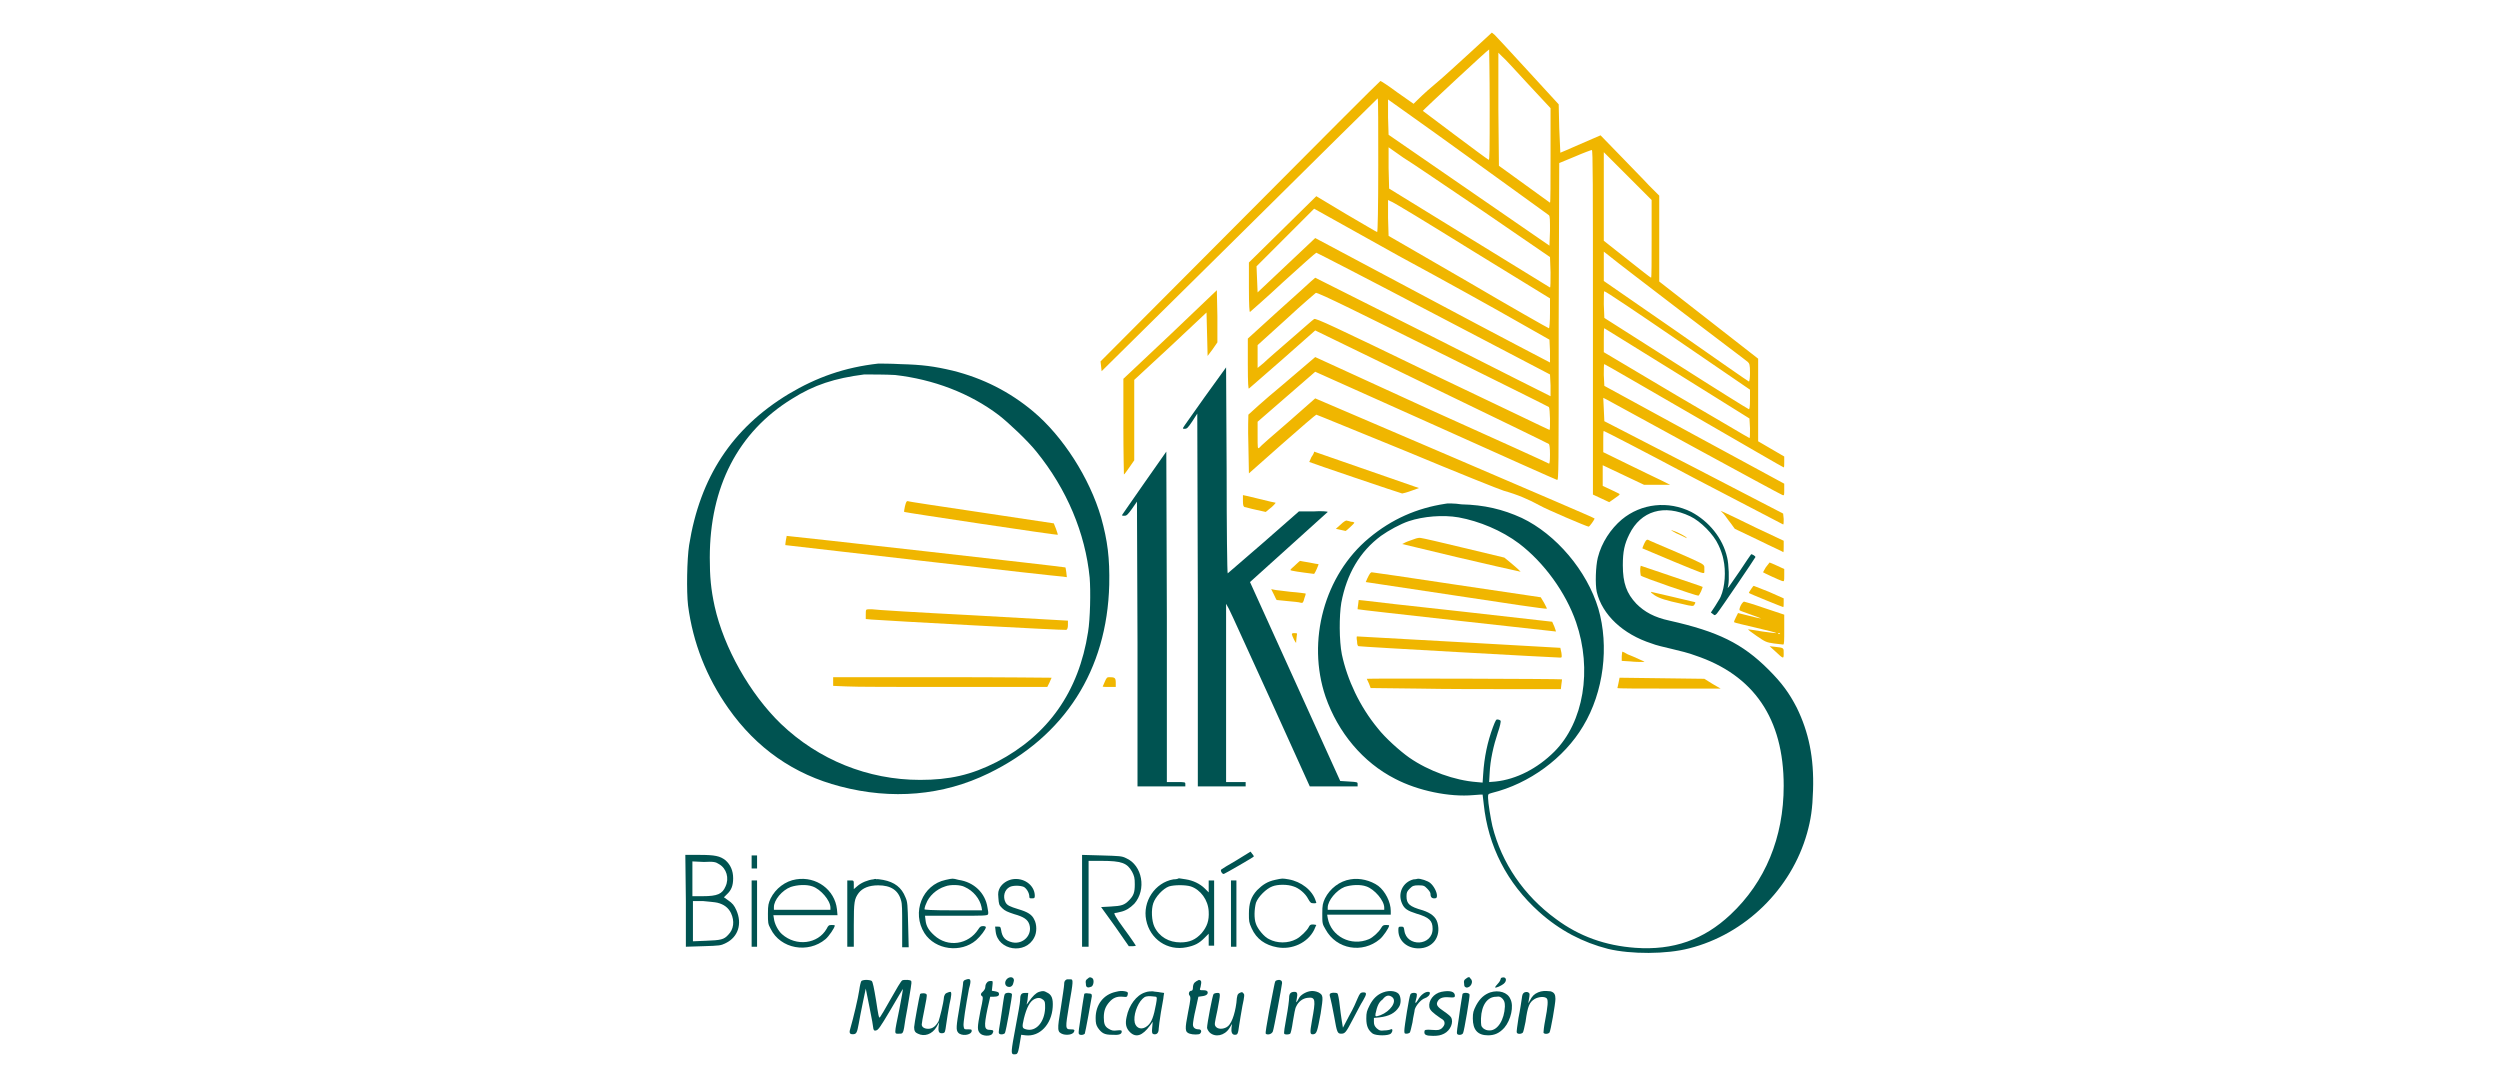 <?xml version="1.0" encoding="utf-8"?>
<!-- Generator: Adobe Illustrator 24.1.1, SVG Export Plug-In . SVG Version: 6.00 Build 0)  -->
<svg version="1.1" id="Capa_1" xmlns="http://www.w3.org/2000/svg" xmlns:xlink="http://www.w3.org/1999/xlink" x="0px" y="0px"
	 viewBox="0 0 460 200" style="enable-background:new 0 0 460 200;" xml:space="preserve">
<style type="text/css">
	.st0{fill-rule:evenodd;clip-rule:evenodd;fill:#005351;}
	.st1{fill-rule:evenodd;clip-rule:evenodd;fill:#F0B600;}
</style>
<g>
	<path class="st0" d="M161.6,66.9c-6.2,0.7-11.3,2.5-16.5,5.6c-10.4,6.3-16.3,15.3-18.3,27.8c-0.4,2.6-0.5,8.5-0.2,11.1
		c0.9,6.9,3.4,13.2,7.4,18.9c5.2,7.4,12.1,12.2,20.6,14.4c9.5,2.5,18.9,1.7,27.3-2.4c14-6.8,21.8-19,22.2-34.7
		c0.1-4.9-0.3-8.1-1.5-12.4c-2.1-7.2-7-14.9-12.5-19.5c-4.3-3.6-9.2-6.1-14.8-7.5c-3.4-0.8-5.6-1.1-9.6-1.2
		C163.9,66.9,162,66.9,161.6,66.9z M164.7,69c7,0.8,13.7,3.3,19.1,7.4c1.8,1.4,5.3,4.7,6.9,6.7c5.6,6.9,9,15,9.8,23.2
		c0.2,2.5,0.1,7.6-0.3,10c-1.7,11-7.4,19-16.8,23.9c-4.7,2.4-8.7,3.3-14.1,3.3c-9.6,0-18.7-3.7-25.6-10.3
		c-5.7-5.5-10.5-14-12.2-21.6c-0.7-3.2-0.9-5.5-0.9-9c0-13,5.2-23.1,15.1-29.2c4.1-2.6,7.9-3.8,13.3-4.5
		C160,68.9,163.1,68.9,164.7,69z"/>
	<path class="st0" d="M221.7,73c-2.1,3-4,5.6-4,5.7c-0.1,0.2,0,0.2,0.3,0.2c0.4,0,0.6-0.2,1.4-1.4l0.9-1.4l0.1,34.3l0,34.3h4.4h4.4
		v-0.4v-0.4h-1.8h-1.8v-16.4l0-16.4l0.5,0.9c0.3,0.5,3.7,8.1,7.7,16.8l7.2,15.9h4.4h4.4v-0.4c0-0.4,0-0.4-1.6-0.5l-1.6-0.1
		l-8.3-18.3l-8.3-18.3l7.1-6.4c3.9-3.5,7.2-6.5,7.2-6.5c0-0.1-1.2-0.2-2.6-0.1h-2.7l-6.5,5.7c-3.6,3.1-6.6,5.7-6.6,5.7
		c-0.1,0-0.2-8.5-0.2-18.9l-0.1-19L221.7,73z"/>
	<path class="st0" d="M210.6,88.8c-2.2,3.1-4,5.8-4.1,5.9c-0.1,0.2,0,0.2,0.4,0.2c0.4,0,0.6-0.2,1.4-1.3l0.9-1.3l0.1,26.2l0,26.2
		h4.4h4.4v-0.4c0-0.4,0-0.4-1.7-0.4h-1.7l0-30.4l-0.1-30.4L210.6,88.8z"/>
	<path class="st0" d="M265.9,92.7c-5.2,0.8-9.8,2.8-14,6.3c-8.2,6.8-11.5,18.9-8,29.2c2.3,6.6,6.9,12.1,12.8,15.1
		c4.2,2.2,10,3.4,14.4,3c0.9-0.1,1.7-0.1,1.7-0.1c0,0,0.1,0.8,0.2,1.7c0.8,7.8,4.3,14.6,10.2,19.9c3.8,3.4,8,5.6,12.7,6.8
		c4.2,1,10.7,1,14.9-0.1c10.3-2.6,18.8-10.9,21.7-21.2c0.7-2.5,1-4.5,1.1-7.9c0.2-6-0.8-10.7-3-15.2c-1.4-2.7-2.7-4.5-5.2-7
		c-4.8-4.8-9.3-7-18.2-9c-2.8-0.6-4.6-1.6-6.1-3.1c-1.8-1.9-2.5-3.8-2.5-7.1c0-2.5,0.3-3.9,1.2-5.7c2.1-4.3,6.4-5.6,11.2-3.3
		c1.9,0.9,4.3,3.3,5.2,5.3c0.4,0.8,0.8,2,0.9,2.6c0.5,2.2,0.3,5.1-0.5,6.9c-0.1,0.3-0.6,1-1,1.7l-0.8,1.2l0.4,0.3
		c0.3,0.3,0.4,0.2,0.7-0.1c0.6-0.7,7.1-10.3,7.1-10.4c0-0.2-0.7-0.6-0.8-0.5c0,0-1,1.4-2.1,3.1c-1.2,1.7-2.1,3.1-2.2,3.1
		c0,0.1,0-0.2,0.1-0.5c0.2-1,0.1-3.9-0.2-5.1c-0.8-3.6-3.4-6.7-6.6-8.4c-4.2-2.1-9.2-1.6-12.8,1.4c-2,1.7-3.7,4.2-4.4,7
		c-0.4,1.6-0.5,4.9-0.2,6.3c1,4.2,4.8,7.8,10.1,9.5c0.7,0.3,2.4,0.7,3.7,1c1.3,0.3,3.3,0.8,4.3,1.2c10.8,3.6,16.3,11.6,16.3,24
		c0,9.5-3.4,17.7-9.8,23.7c-4.9,4.6-10.5,6.6-17.5,6.1c-5.5-0.4-10.3-2.1-14.6-5.3c-5.9-4.3-10-10.3-11.7-17.1
		c-0.3-1.3-0.8-4.3-0.8-5.2c0-0.7,0-0.7,0.7-0.9c6.9-1.7,13.3-6.4,16.8-12.3c3.8-6.3,4.8-14.7,2.8-21.6c-2.1-7-7.8-13.7-14.1-16.7
		c-3.5-1.6-6.9-2.4-11.1-2.5C267.7,92.6,266.1,92.6,265.9,92.7z M268.4,95.2c3.8,0.7,7.9,2.4,11.1,4.8c4.6,3.5,8.6,9,10.5,14.5
		c3,8.7,1.4,18.4-4,23.8c-3.1,3.1-7,5.1-10.8,5.5l-1.2,0.1l0.1-1.7c0.1-2.3,0.7-5,1.5-7.4c0.4-1.1,0.6-2.1,0.5-2.2
		c-0.1-0.1-0.3-0.2-0.5-0.2c-0.3-0.1-0.4,0.1-0.9,1.4c-1,2.7-1.6,5.5-1.8,8.7l-0.1,1.5l-1.1-0.1c-4-0.3-8.8-2-12.4-4.5
		c-1.7-1.2-4.4-3.6-5.8-5.4c-3.3-4-5.6-8.9-6.6-13.6c-0.5-2.5-0.5-7.1-0.1-9.5c1-5.3,3.4-9.4,7.3-12.3c1.4-1,3.6-2.2,5.1-2.7
		C261.9,95,265.5,94.7,268.4,95.2z"/>
	<g>
		<path class="st1" d="M270.7,9.5c-2.1,1.9-5.1,4.7-6.8,6.1s-3.2,2.9-3.4,3.1l-0.4,0.4l-3-2.1c-1.6-1.2-3-2.1-3.1-2.1
			c-0.1,0-11.7,11.6-25.8,25.8l-25.7,25.8l0.1,0.9l0.1,0.9l25.4-25.1c13.9-13.8,25.4-25.1,25.4-25.1c0.1,0,0.1,5.5,0.1,12.3
			c0,7.8-0.1,12.3-0.2,12.3c-0.1,0-2.6-1.5-5.7-3.3l-5.5-3.3l-6.2,6.1l-6.2,6.1v4.6c0,3.4,0.1,4.6,0.2,4.5c0.1-0.1,2.9-2.5,6.1-5.5
			c3.3-3,6-5.4,6.1-5.4c0.1,0,9.8,5,21.6,11.2l21.4,11.2l0.1,2c0,1.1,0,2,0,2c0,0-9.8-4.9-21.6-10.9L242,51.1l-0.7,0.6
			c-0.4,0.4-3.2,2.9-6.2,5.6l-5.5,5V67c0,3.7,0.1,4.6,0.2,4.5c0.1-0.1,2.9-2.5,6.2-5.4l6-5.3l21.4,10.4
			c11.8,5.7,21.5,10.4,21.6,10.5c0.1,0.1,0.2,0.7,0.2,1.9c0,1.4-0.1,1.8-0.2,1.7c-0.1-0.1-9.8-4.5-21.6-9.8L242,65.7l-6.1,5.2
			c-3.4,2.8-6.1,5.3-6.2,5.4c0,0.1-0.1,2.6,0,5.5l0.1,5.3l6.1-5.4c3.4-3,6.2-5.4,6.3-5.4c0.1,0,7.6,3.1,16.7,6.8
			c9.1,3.8,17.1,7,17.8,7.2c2.5,0.7,4.6,1.6,6.6,2.7c1.2,0.7,8.7,3.9,9,3.9c0.2,0,1.1-1.3,1.1-1.5c0-0.1-11.5-5-25.7-11.1l-25.7-11
			l-5,4.4c-2.8,2.4-5.2,4.5-5.3,4.7c-0.3,0.2-0.3,0.1-0.3-2.3v-2.5l5.3-4.6l5.3-4.6l22.1,9.9c12.2,5.5,22.3,10,22.4,10
			c0.3,0.1,0.3-1.4,0.3-29.1l0.1-29.2l2.9-1.2c1.6-0.7,3-1.2,3.1-1.2c0.2,0,0.2,6.4,0.2,31.7v31.7l1.5,0.7l1.5,0.7l1-0.7
			c0.6-0.4,1-0.7,0.9-0.8c-0.1-0.1-0.8-0.4-1.6-0.8l-1.5-0.7v-1.9v-1.9l3.8,1.8l3.8,1.8h2.4h2.4l-1.6-0.8c-0.9-0.4-3.7-1.8-6.2-3
			l-4.5-2.2v-2c0-1.1,0-1.9,0.1-1.9c0.1,0,7.5,3.8,16.5,8.6c9,4.7,16.5,8.6,16.5,8.6c0.1,0,0.1-0.5,0.1-1l-0.1-1L311.7,86l-16.5-8.5
			l-0.1-2.2l-0.1-2.1l0.6,0.3c0.9,0.5,32,17.5,32.4,17.6c0.3,0.1,0.3,0,0.3-1v-1.1l-16.6-9l-16.5-9l-0.1-2c0-1.1,0-2,0.1-2
			c0.1,0,7.5,4.3,16.5,9.5c9,5.2,16.4,9.5,16.5,9.5c0.1,0,0.1-0.4,0.1-1l0-1l-2.4-1.4l-2.4-1.4l0-7.6v-7.6l-9.1-7.1l-9.1-7.1v-7.9
			v-7.9l-1.9-1.9c-1-1.1-3.5-3.6-5.4-5.6l-3.5-3.6l-3.7,1.6c-2,0.9-3.7,1.6-3.7,1.6c0,0-0.1-2-0.2-4.5l-0.1-4.4l-5.6-6.1
			c-3.1-3.4-5.9-6.4-6.2-6.7L274.5,6L270.7,9.5z M274.1,19.3c0,8.6,0,10.2-0.2,10.1c-0.7-0.4-12.1-9-12.1-9
			c0.1-0.2,12-11.3,12.2-11.3C274,9.1,274.1,13.7,274.1,19.3z M281.2,15.5l4.1,4.4v8.7c0,4.8,0,8.7-0.1,8.7c0,0-2.1-1.5-4.7-3.4
			l-4.7-3.4l-0.1-10.4l0-10.4l0.7,0.7C276.8,10.7,278.9,13,281.2,15.5z M270.2,28.9c8,5.8,14.7,10.6,14.8,10.7
			c0.2,0.2,0.2,0.9,0.2,2.9l-0.1,2.7l-14.8-10.2l-14.8-10.2l-0.1-3.2c0-1.8,0-3.3,0-3.3C255.5,18.4,262.2,23.1,270.2,28.9z
			 M273.1,39l12.1,8.3l0.1,2.8c0,1.6,0,2.8-0.1,2.8c0,0-6.7-4.1-14.8-9.1l-14.8-9.1l-0.1-3.8l0-3.8l2.7,1.9
			C259.7,29.9,266.4,34.5,273.1,39z M303.9,43.9c0,3.9,0,7.2-0.1,7.2c-0.1,0-2-1.5-4.4-3.4l-4.3-3.4v-8.1V28l4.4,4.4l4.4,4.4V43.9z
			 M270.7,46l14.5,8.9v2.7c0,1.6-0.1,2.8-0.2,2.8c-0.1,0-6.8-3.8-14.8-8.5l-14.7-8.5l-0.1-3.3l0-3.3l0.4,0.2
			C256.1,37,262.8,41.1,270.7,46z M279.1,59.1l6,3.4l0.1,2.1c0,1.2,0,2.1,0,2.1c0,0-9.8-5.1-21.6-11.4L242,43.8l-5.3,5l-5.3,5
			l-0.1-2.4l-0.1-2.4l5.3-5.3l5.3-5.3l15.6,8.7C266.1,51.8,275.8,57.2,279.1,59.1z M309.5,57.4c6.4,4.9,11.9,9,12.1,9.2
			c0.3,0.3,0.4,0.5,0.4,2c0,0.9-0.1,1.6-0.2,1.6c-0.1,0-6.1-4.2-13.4-9.3l-13.3-9.2l0-2.7v-2.7l1.4,1.1
			C297.2,48,303.1,52.5,309.5,57.4z M308.7,62.6l13.3,9.1v1.8c0,1.4-0.1,1.8-0.2,1.8c-0.1,0-6.2-3.8-13.4-8.4l-13.2-8.4l-0.1-2.5
			c0-1.5,0-2.5,0.1-2.4C295.3,53.5,301.4,57.6,308.7,62.6z M263.5,64.2c11.7,5.8,21.4,10.6,21.5,10.7c0.2,0.2,0.3,4.2,0.1,4.2
			c-0.1,0-9.8-4.7-21.6-10.3c-18.2-8.8-21.4-10.3-21.7-10.1c-0.2,0.1-2.1,1.8-4.3,3.7c-2.2,1.9-4.5,3.9-5,4.4l-1.1,0.9v-2.1v-2.1
			l5.3-4.8c2.9-2.7,5.4-4.8,5.4-4.8C242.2,53.6,251.8,58.4,263.5,64.2z M308.6,68.7l13.3,8.3l0.1,1.8c0,1.1,0,1.8-0.1,1.8
			c-0.1,0-6.1-3.6-13.5-7.9l-13.3-7.9v-2.2c0-1.2,0-2.2,0.1-2.2C295.2,60.4,301.2,64.1,308.6,68.7z"/>
		<path class="st1" d="M215.3,61.6l-8.6,8.1v8.8c0,4.8,0.1,8.8,0.1,8.8c0.1,0,0.5-0.6,1-1.3l0.9-1.3v-7.4v-7.4l6.7-6.2l6.6-6.2
			l0.1,4l0.1,4l0.9-1.2l0.9-1.3l0-4.8l-0.1-4.8L215.3,61.6z"/>
		<path class="st1" d="M166.5,93.2c-0.1,0.5-0.2,1-0.1,1c0.1,0.1,28.1,4.3,28.2,4.2c0.1,0-0.1-0.5-0.3-1.1l-0.4-1l-13.3-2
			c-7.3-1.1-13.5-2-13.6-2.1C166.8,92.2,166.7,92.4,166.5,93.2z"/>
		<path class="st1" d="M144.6,99.4c-0.1,0.5-0.1,0.9-0.1,0.9c0,0,11.4,1.3,25.2,2.9c13.8,1.6,25.5,2.9,25.9,2.9l0.7,0.1l-0.1-0.9
			c-0.1-0.5-0.1-0.9-0.2-0.9c-0.1-0.1-50.8-5.8-51.3-5.8C144.8,98.5,144.7,98.9,144.6,99.4z"/>
		<path class="st1" d="M159.4,112.2c-0.1,0.1-0.1,0.5-0.1,0.9v0.8l1.1,0.1c2.4,0.2,35.5,2,35.8,1.9c0.2-0.1,0.3-0.4,0.3-0.9v-0.8
			l-17.7-1c-9.8-0.5-18-1-18.4-1.1C159.8,112.1,159.5,112.1,159.4,112.2z"/>
		<path class="st1" d="M153.3,125.4v0.8l2.4,0.1c1.3,0.1,10.2,0.1,19.7,0.1h17.3l0.4-0.8c0.2-0.5,0.4-0.9,0.4-0.9s-9.1-0.1-20.1-0.1
			h-20.1V125.4z"/>
		<path class="st1" d="M241.3,84.1c-0.2,0.5-0.4,0.9-0.4,0.9c0.1,0.1,16.9,5.8,17.1,5.8c0.1,0,0.9-0.2,1.7-0.5l1.4-0.5l-0.6-0.2
			c-2.7-0.9-18.6-6.5-18.7-6.5C241.8,83.3,241.6,83.7,241.3,84.1z"/>
		<path class="st1" d="M228.7,92.2c0,0.8,0.1,1,0.3,1.1c0.2,0,1.1,0.3,2.1,0.5l1.8,0.4l0.6-0.5c0.7-0.5,1.3-1.2,1.2-1.2
			c-0.1,0-1.4-0.3-3-0.7c-1.6-0.4-2.9-0.7-3-0.7C228.7,91.2,228.7,91.7,228.7,92.2z"/>
		<path class="st1" d="M260.2,99.2c-0.5,0.2-1.2,0.4-1.6,0.6l-0.6,0.3l10,2.4c5.5,1.3,10.4,2.4,10.9,2.5l0.9,0.2l-0.4-0.4
			c-0.2-0.2-0.9-0.8-1.5-1.3l-1.1-0.9l-7.5-1.8c-4.1-1-7.6-1.8-7.8-1.8C261.2,98.9,260.7,99,260.2,99.2z"/>
		<path class="st1" d="M252.1,105.5c-0.1,0.1-0.3,0.5-0.5,0.9l-0.3,0.7l16.6,2.5c9.1,1.4,16.6,2.5,16.7,2.4c0.1,0-0.2-0.5-0.5-1.1
			l-0.6-1l-15.5-2.3c-8.5-1.3-15.5-2.3-15.6-2.3C252.3,105.3,252.2,105.4,252.1,105.5z"/>
		<path class="st1" d="M249.9,111.2c-0.1,0.5-0.1,0.9-0.1,0.9c0.1,0.1,36.5,4.1,36.5,4.1c0,0-0.1-0.4-0.3-0.9l-0.4-0.9l-16.8-1.9
			c-9.2-1-17.2-1.9-17.8-2l-1-0.1L249.9,111.2z"/>
		<path class="st1" d="M249.7,118c0,0.5,0.1,0.9,0.3,0.9c0.2,0.1,36.2,2.1,37.1,2.1c0.3,0,0.3-0.1,0.2-0.9c-0.1-0.5-0.2-0.9-0.2-0.9
			c0,0-36.9-2.1-37.4-2.1C249.6,117.1,249.6,117.5,249.7,118z"/>
		<path class="st1" d="M251.5,124.9c0,0.1,0.2,0.4,0.4,0.9l0.3,0.8l8.7,0.1c4.8,0.1,12.6,0.1,17.5,0.1h8.8l0.1-0.9
			c0.1-0.5,0.1-0.9,0.1-0.9C287.3,124.9,251.5,124.8,251.5,124.9z"/>
		<path class="st1" d="M317.1,94.5c0.3,0.3,0.8,1.1,1.3,1.7l0.8,1.1l4.4,2.1c2.4,1.2,4.5,2.1,4.5,2.2c0.1,0,0.1-0.4,0.1-1l0-1.1
			l-5.1-2.4c-2.8-1.4-5.4-2.6-5.8-2.8l-0.7-0.3L317.1,94.5z"/>
		<path class="st1" d="M246.7,96.5l-0.9,0.8l0.9,0.2c0.5,0.1,0.9,0.2,0.9,0.2c0.1,0,1.6-1.4,1.6-1.5c0-0.1-0.3-0.2-0.6-0.2
			c-0.3-0.1-0.7-0.2-0.8-0.2C247.7,95.7,247.2,96,246.7,96.5z"/>
		<path class="st1" d="M308.4,98.1c0.7,0.3,1.5,0.7,1.7,0.8c0.4,0.2,0.4,0.2,0.1-0.1c-0.6-0.4-1.8-1-2.5-1.2
			C307.3,97.5,307.5,97.6,308.4,98.1z"/>
		<path class="st1" d="M302.5,100.1c-0.2,0.4-0.3,0.8-0.3,0.8c0,0,2.6,1.1,5.7,2.4c5.6,2.3,5.7,2.4,5.7,1.9c0-0.2,0-0.7,0-0.9
			c-0.1-0.5-0.3-0.6-5.1-2.7c-2.8-1.2-5.2-2.2-5.3-2.3C302.9,99.3,302.8,99.5,302.5,100.1z"/>
		<path class="st1" d="M238.2,104.1c-0.9,0.8-0.9,0.8-0.5,0.9c0.8,0.2,4.1,0.6,4.1,0.6c0.2-0.2,0.9-1.8,0.8-1.8
			c-0.1,0-0.8-0.1-1.7-0.3c-0.8-0.1-1.6-0.3-1.7-0.3C239.2,103.2,238.7,103.6,238.2,104.1z"/>
		<path class="st1" d="M324.9,104.4c-0.3,0.5-0.5,0.9-0.5,0.9c0.1,0.1,2.9,1.4,3.5,1.6c0.4,0.1,0.4,0.1,0.4-1v-1.2l-1.3-0.6
			c-0.7-0.3-1.3-0.6-1.4-0.6C325.5,103.6,325.2,104,324.9,104.4z"/>
		<path class="st1" d="M301.8,104.9c0,0.5,0.1,0.9,0.1,1c0.2,0.3,10.4,3.8,10.6,3.7c0.1,0,0.3-0.4,0.5-0.8l0.3-0.8l-0.5-0.2
			c-2.7-0.9-10.8-3.7-10.9-3.7C301.9,104.1,301.8,104.4,301.8,104.9z"/>
		<path class="st1" d="M322.2,108.4c-0.2,0.3-0.4,0.6-0.4,0.7c0,0.1,6.2,2.6,6.3,2.6c0.1,0,0.1-0.4,0.1-0.8v-0.8l-2.7-1.2
			c-1.5-0.6-2.8-1.1-2.8-1.1C322.6,107.8,322.4,108.1,322.2,108.4z"/>
		<path class="st1" d="M234.4,109.4c0.2,0.5,0.5,1,0.5,1c0,0,0.9,0.1,2,0.2c1.1,0.1,2.2,0.2,2.4,0.3c0.4,0.1,0.5,0,0.7-0.8
			c0.2-0.5,0.3-0.9,0.2-0.9c0,0-1.3-0.2-2.7-0.3c-1.4-0.2-2.8-0.3-3.1-0.4l-0.5-0.1L234.4,109.4z"/>
		<path class="st1" d="M304.4,109.5c0.9,0.6,2.2,1,5,1.6c2.1,0.5,2.2,0.5,2.4,0.1c0.1-0.2,0.2-0.3,0.1-0.4c-0.4-0.1-8-1.9-8.1-1.9
			C303.7,109,304,109.2,304.4,109.5z"/>
		<path class="st1" d="M320.3,111.4c-0.2,0.4-0.3,0.8-0.2,0.9c0.1,0.1,1,0.4,2.1,0.8c1.1,0.4,1.9,0.7,1.8,0.7
			c-0.1,0-1.1-0.2-2.2-0.5l-2-0.5l-0.4,0.8c-0.2,0.4-0.4,0.8-0.3,0.9c0.1,0.1,1.9,0.5,4,1c2.1,0.5,3.8,0.9,3.7,1
			c-0.1,0-1.2-0.1-2.5-0.3c-1.3-0.2-2.4-0.4-2.6-0.4c-0.2,0,0.5,0.5,1.5,1.2c1.6,1.1,1.8,1.2,3.2,1.4c0.8,0.1,1.6,0.2,1.7,0.2
			c0.2,0,0.2-0.7,0.2-2.8v-2.7l-3.6-1.2c-2-0.7-3.7-1.2-3.8-1.2S320.5,111,320.3,111.4z M327.5,116.6c-0.1,0.1-0.2,0.1-0.3,0
			c-0.1-0.1-0.1-0.1,0.1-0.1C327.5,116.5,327.6,116.5,327.5,116.6z"/>
		<path class="st1" d="M237.7,116.7c0,0.1,0.2,0.6,0.4,1c0.4,0.7,0.4,0.7,0.4,0.3c0-0.3,0.1-0.7,0.1-1c0.1-0.5,0.1-0.5-0.4-0.5
			C237.9,116.5,237.7,116.5,237.7,116.7z"/>
		<path class="st1" d="M326.6,119.8c1.6,1.5,1.6,1.5,1.6,0.4c0-1,0.1-1-1.7-1.2l-0.9-0.1L326.6,119.8z"/>
		<path class="st1" d="M298.4,120.8v0.8l1.6,0.1c0.8,0.1,1.8,0.1,2.2,0.1c0.6,0,0.5,0-0.6-0.5c-0.6-0.3-1.6-0.7-2.1-0.9
			c-0.5-0.3-0.9-0.5-1-0.5C298.5,120,298.4,120.4,298.4,120.8z"/>
		<path class="st1" d="M203.3,125.4c-0.2,0.5-0.4,0.9-0.4,0.9c0,0.1,0.5,0.1,1.2,0.1h1.2v-0.8c0-0.9-0.2-1-1.2-1
			C203.7,124.6,203.6,124.7,203.3,125.4z"/>
		<path class="st1" d="M297.8,125.7c-0.1,0.5-0.2,0.9-0.2,0.9c0,0.1,4.3,0.1,9.5,0.1l9.5,0l-0.7-0.4c-0.4-0.2-1-0.6-1.5-0.9
			l-0.8-0.5l-7.8-0.1l-7.8-0.1L297.8,125.7z"/>
		<path class="st0" d="M227.5,158.3c-1.4,0.8-2.7,1.6-2.8,1.7c-0.2,0.2,0.2,0.9,0.5,0.8c0.3-0.1,5.5-3.1,5.5-3.2
			c0-0.1-0.1-0.3-0.3-0.5l-0.3-0.4L227.5,158.3z"/>
		<path class="st0" d="M126.2,165.8v8.4l3.2-0.1c3.1-0.1,3.2-0.1,4.2-0.6c2.2-1.1,3-3.5,1.9-6c-0.4-0.9-0.7-1.3-1.6-1.9l-0.7-0.5
			l0.5-0.5c0.9-0.8,1.2-1.7,1.2-3c0-1.4-0.5-2.5-1.4-3.3c-1-0.8-2-1-4.8-1h-2.6L126.2,165.8z M132.3,159c1.4,0.8,1.9,2.6,1.2,4.1
			c-0.6,1.4-1.5,1.8-4.2,1.8h-1.9v-3.2v-3.2l2.1,0.1C131.3,158.5,131.7,158.6,132.3,159z M132,166.1c1.2,0.3,2,0.9,2.5,1.9
			c0.7,1.5,0.5,3-0.5,4c-0.8,0.9-1.4,1-4.1,1.1l-2.4,0.1v-3.7v-3.7h1.9C130.4,165.9,131.6,166,132,166.1z"/>
		<polygon class="st0" points="138.3,158.6 138.3,159.8 138.8,159.8 139.3,159.8 139.3,158.6 139.3,157.4 138.8,157.4 138.3,157.4 
					"/>
		<path class="st0" d="M199.1,165.8v8.4h0.6h0.6v-7.9v-7.9h2.4c3.7,0,4.7,0.4,5.6,2c0.4,0.8,0.5,1.1,0.5,2.3c0,1.5-0.2,2.1-1.1,3
			c-0.8,0.8-1.3,1-3.3,1.1l-1.8,0.1l2.6,3.6l2.5,3.6h0.7c0.4,0,0.6-0.1,0.6-0.1s-0.9-1.4-2.1-3c-1.7-2.3-2-3-1.8-3
			c0.2,0,0.6-0.1,1-0.2c1-0.2,1.8-0.7,2.6-1.5c2.3-2.6,1.5-7.1-1.5-8.4c-0.8-0.4-1.2-0.4-4.5-0.5l-3.6-0.1V165.8z"/>
		<path class="st0" d="M146.5,161.8c-2,0.3-3.8,1.7-4.7,3.5c-0.4,0.9-0.5,1.2-0.5,2.8c0,1.7,0,1.9,0.5,2.8c1.8,3.7,6.9,4.6,10.1,1.9
			c0.6-0.5,1.7-2.1,1.7-2.5c0-0.1-0.3-0.1-0.6-0.1c-0.5,0-0.6,0.1-0.9,0.7c-1.6,2.8-5.6,3.3-8.2,1c-0.7-0.6-1.4-1.9-1.5-2.9
			l-0.1-0.6h5.9h5.9l-0.1-1.1C153.6,163.7,150.2,161.2,146.5,161.8z M149.5,163.1c1.5,0.5,3.3,2.6,3.3,3.9v0.4h-5.2h-5.2v-0.5
			c0-1.3,1.5-3.1,3.1-3.7C146.7,162.8,148.4,162.7,149.5,163.1z"/>
		<path class="st0" d="M160.7,161.8c-1,0.1-2.2,0.6-2.9,1.2l-0.7,0.6v-0.8c0-0.8,0-0.8-0.6-0.8h-0.6v6.1v6.1h0.6h0.6v-4
			c0-4.3,0.1-4.8,0.9-5.9c0.7-0.9,1.9-1.4,3.6-1.4c2.3,0,3.7,0.9,4.2,2.8c0.2,0.6,0.2,1.8,0.2,4.7v3.9h0.6h0.6l-0.1-4.1
			c-0.1-3.8-0.1-4.2-0.5-5.1c-0.7-1.8-2-2.8-4.1-3.2c-0.6-0.1-1.2-0.2-1.3-0.1C161.3,161.7,161,161.7,160.7,161.8z"/>
		<path class="st0" d="M174,161.9c-4.3,0.9-6.3,6-3.9,9.8c2,3.1,6.7,3.7,9.5,1.3c0.8-0.7,1.8-2,1.8-2.4c0-0.1-0.2-0.2-0.5-0.2
			c-0.4,0-0.6,0.1-0.9,0.6c-1.8,2.8-5.6,3.4-8.1,1.1c-1-0.9-1.5-1.7-1.6-2.8l-0.1-0.8h5.8c4.9,0,5.8,0,5.8-0.3
			c0.1-0.1,0-0.7-0.1-1.2c-0.4-2.7-2.5-4.7-5.3-5.1C175.2,161.6,175.4,161.6,174,161.9z M177.5,163.2c1.6,0.7,2.8,2.2,3.1,3.7
			l0.1,0.6h-5.3c-4.2,0-5.3-0.1-5.3-0.2c0-0.1,0.1-0.6,0.3-1c0.5-1.4,1.9-2.7,3.5-3.2C174.9,162.7,176.8,162.8,177.5,163.2z"/>
		<path class="st0" d="M186.2,161.8c-0.9,0.2-1.7,0.7-2.2,1.5c-0.3,0.6-0.4,0.9-0.3,1.9c0.1,1.2,0.1,1.3,0.7,1.9
			c0.5,0.5,1,0.7,2.2,1.1c1.8,0.5,2.5,1,2.8,1.9c0.6,1.9-1.1,3.7-3.1,3.3c-1.3-0.3-1.9-0.9-2.1-2.3c-0.1-0.6-0.2-0.6-0.6-0.6h-0.5
			l0.1,0.9c0.4,3.5,5.5,4.3,7.1,1.1c0.5-0.9,0.5-2.4,0-3.3c-0.4-0.9-1.2-1.4-2.9-1.9c-1.6-0.5-2.1-0.7-2.4-1.3
			c-0.5-1-0.2-2.3,0.8-2.8c0.6-0.3,1.9-0.3,2.6,0c0.5,0.3,1,1.1,1,1.8c0,0.3,0.1,0.3,0.5,0.3c0.5,0,0.5-0.1,0.5-0.6
			C190.3,162.8,188.3,161.4,186.2,161.8z"/>
		<path class="st0" d="M215.9,161.8c-3.4,0.6-5.7,4.1-5,7.5c0.7,3.5,3.9,5.7,7.4,5c1.5-0.3,2.3-0.7,3.3-1.7l0.8-0.8v1.1v1.1h0.5h0.5
			v-6.1V162h-0.5h-0.5v1.1v1.1l-0.7-0.7c-0.9-0.9-2.2-1.5-3.5-1.7c-0.6-0.1-1.2-0.2-1.3-0.2C216.8,161.7,216.4,161.8,215.9,161.8z
			 M219.1,163.1c1.8,0.6,3.2,2.5,3.3,4.6c0.1,1.7-0.3,2.8-1.3,4c-1.1,1.2-2.2,1.7-3.9,1.7c-2.1,0-3.9-1-4.8-2.9
			c-0.5-1.1-0.6-3.1-0.2-4.3c0.4-1.2,1.8-2.7,2.9-3.1C216.1,162.8,218.1,162.8,219.1,163.1z"/>
		<path class="st0" d="M234.6,161.9c-1.4,0.3-2.3,0.9-3.3,1.9c-1.1,1.2-1.5,2.4-1.5,4.3c0,1.4,0,1.6,0.5,2.7c0.9,2,2.5,3.1,4.7,3.5
			c2.7,0.5,5.6-0.8,6.8-3.2c0.2-0.5,0.4-0.9,0.4-0.9s-0.3-0.1-0.6-0.1c-0.5,0-0.6,0.1-0.8,0.5c-0.3,0.6-1.5,1.8-2.3,2.2
			c-1.5,0.8-3.5,0.8-5,0c-0.9-0.4-2.1-1.9-2.4-2.8c-0.4-1-0.3-2.8,0-3.9c0.4-1.1,1.9-2.6,3-3c1-0.4,2.8-0.4,3.9,0
			c1,0.3,2.2,1.3,2.7,2.3c0.4,0.7,0.5,0.8,1,0.8c0.5,0,0.6,0,0.4-0.4c-0.6-2-2.7-3.6-5-4C235.9,161.6,236,161.6,234.6,161.9z"/>
		<path class="st0" d="M248.5,161.8c-2,0.3-3.8,1.7-4.7,3.5c-0.4,0.9-0.5,1.2-0.5,2.8c0,1.8,0,1.9,0.6,2.9c2,3.7,6.8,4.5,10,1.8
			c0.6-0.5,1.7-2.1,1.7-2.5c0-0.1-0.3-0.1-0.6-0.1c-0.5,0-0.6,0.1-0.9,0.6c-0.4,0.7-1.5,1.7-2.2,2c-3.3,1.4-7-0.5-7.6-3.9l-0.1-0.6
			h5.9h5.8v-0.7c0-1.6-1-3.6-2.3-4.6C252.2,162,250.2,161.5,248.5,161.8z M251.4,163.1c1.5,0.5,3.3,2.6,3.3,3.9v0.4h-5.2h-5.2V167
			c0-1.3,1.6-3.2,3.1-3.8C248.6,162.8,250.3,162.7,251.4,163.1z"/>
		<path class="st0" d="M260.1,161.8c-2,0.5-3,2.6-2.1,4.5c0.4,0.9,1,1.3,2.6,1.8c2.4,0.7,3,1.3,3,2.8c0,3.2-4.8,3.4-5.2,0.3
			c-0.1-0.6-0.1-0.7-0.6-0.7c-0.5,0-0.5,0.1-0.5,0.7c0,1.9,1.6,3.3,3.7,3.3c2.6,0,4.2-2.1,3.5-4.7c-0.3-1.1-1.2-1.8-2.7-2.3
			c-2.5-0.7-3-1.2-3-2.6c0-0.7,0.1-0.9,0.6-1.4c0.5-0.5,0.7-0.6,1.6-0.6c1,0,1.1,0.1,1.6,0.6c0.3,0.3,0.6,0.7,0.6,0.9
			c0,0.6,0.2,0.9,0.7,0.9c0.4,0,0.5-0.1,0.5-0.5c0-0.7-0.6-1.8-1.2-2.3c-0.4-0.4-1.9-0.9-2.4-0.8
			C260.8,161.7,260.5,161.8,260.1,161.8z"/>
		<polygon class="st0" points="138.3,168.1 138.3,174.2 138.8,174.2 139.3,174.2 139.3,168.1 139.3,162 138.8,162 138.3,162 		"/>
		<polygon class="st0" points="226.5,168.1 226.5,174.2 227,174.2 227.5,174.2 227.5,168.1 227.5,162 227,162 226.5,162 		"/>
		<path class="st0" d="M185.3,180.1c-0.6,0.6-0.4,1.5,0.4,1.5c0.4,0,0.7-0.3,0.8-0.9C186.8,179.9,186,179.5,185.3,180.1z"/>
		<path class="st0" d="M200.1,180.1c-0.3,0.2-0.4,0.4-0.3,0.9c0,0.5,0.1,0.6,0.4,0.7c0.2,0,0.5-0.1,0.7-0.2c0.4-0.4,0.4-1.3,0.1-1.5
			S200.5,179.7,200.1,180.1z"/>
		<path class="st0" d="M269.7,180.1c-0.3,0.2-0.4,0.4-0.3,0.9c0,0.5,0.1,0.6,0.4,0.7c0.8,0.1,1.4-1.1,0.8-1.6
			C270.4,179.7,270.2,179.7,269.7,180.1z"/>
		<path class="st0" d="M276.3,179.9c-0.1,0-0.2,0.2-0.2,0.3c0,0.1-0.2,0.5-0.5,0.8c-0.3,0.3-0.5,0.6-0.5,0.7
			c0.2,0.1,1.1-0.3,1.6-0.7C277.4,180.4,277.1,179.6,276.3,179.9z"/>
		<path class="st0" d="M177.6,180.3c-0.3,0.1-0.4,0.3-0.4,0.7c0,0.3-0.3,2.1-0.6,4c-0.7,4-0.7,4.5-0.3,5c0.6,0.7,2.4,0.5,2.5-0.3
			c0-0.3-0.1-0.3-0.7-0.3c-0.7,0-0.7,0-0.8-0.6c-0.1-0.5,0.4-3.7,1-6.9C178.8,180.2,178.6,179.9,177.6,180.3z"/>
		<path class="st0" d="M196.3,180.2c-0.4,0.2-0.5,0.4-0.5,1c0,0.3-0.3,2.2-0.6,4.2c-0.7,4.2-0.7,4.5,0.4,4.9c0.7,0.2,1.7,0.1,2-0.4
			c0.2-0.4,0.1-0.5-0.6-0.5c-1,0-1-0.2-0.3-4.4c0.8-4.5,0.8-4.8,0.3-4.8C196.8,180.2,196.5,180.2,196.3,180.2z"/>
		<path class="st0" d="M158.5,180.5c-0.1,0.1-0.3,0.9-0.4,1.7c-0.2,1.4-1.1,5.2-1.6,6.9c-0.3,0.9-0.2,1.2,0.4,1.2
			c0.7,0,0.8-0.3,1.1-1.9c0.3-1.8,1.3-6.5,1.3-6.5c0,0,0.3,1.5,0.7,3.5c0.4,1.9,0.7,3.7,0.7,3.9c0.1,0.3,0.2,0.4,0.5,0.3
			c0.4-0.1,0.7-0.5,2.6-3.7c1.2-2,2.2-3.8,2.3-3.9c0.1-0.1-0.2,1.5-0.6,3.6c-1,4.9-1,4.6-0.1,4.6c0.8,0,0.8,0.1,1.2-2.7
			c0.2-1,0.5-2.8,0.7-4c0.2-1.2,0.4-2.4,0.4-2.6c0-0.5,0-0.5-0.7-0.6c-0.4,0-0.9,0-1,0.1c-0.2,0.1-1.1,1.6-2.1,3.4
			c-1,1.8-1.9,3.3-2,3.4c-0.2,0.2-0.3-0.5-0.7-3.1c-0.4-2.4-0.6-3.4-0.8-3.6c-0.1-0.1-0.6-0.2-1-0.2S158.6,180.4,158.5,180.5z"/>
		<path class="st0" d="M234.7,180.5c-0.1,0.1-0.2,0.6-0.3,1.1c-0.1,0.5-0.5,2.6-0.9,4.6c-0.4,2.2-0.7,3.9-0.6,4
			c0.3,0.3,1.1,0.1,1.3-0.4c0.2-0.5,1.6-8,1.7-8.9c0-0.4-0.1-0.5-0.5-0.6C235.1,180.3,234.8,180.4,234.7,180.5z"/>
		<path class="st0" d="M181.6,180.8c-0.2,0.2-0.3,0.5-0.3,0.8c0,0.3-0.2,0.6-0.4,0.8c-0.5,0.4-0.5,0.7-0.2,0.9
			c0.2,0.1,0.2,0.5-0.3,2.7c-0.6,3.1-0.6,3.5-0.1,4.1c0.5,0.6,2,0.6,2.3,0.1c0.3-0.5,0.2-0.7-0.4-0.7c-1.1,0-1.2-0.5-0.5-3.9
			l0.5-2.2h0.6c0.8,0,1.1-0.2,1-0.6c0-0.2-0.2-0.3-0.7-0.4l-0.6-0.1l0.1-0.9c0.1-0.9,0.1-0.9-0.3-0.9
			C182,180.5,181.7,180.6,181.6,180.8z"/>
		<path class="st0" d="M219.8,180.8c-0.2,0.2-0.3,0.6-0.3,0.9c0,0.4-0.1,0.6-0.3,0.6c-0.4,0-0.6,0.6-0.3,0.9
			c0.2,0.3,0.2,0.6-0.3,3.1c-0.6,3.1-0.6,3.6,0.3,3.9c0.6,0.2,1.7,0.2,1.9,0c0.4-0.4,0.2-0.8-0.2-0.8c-0.7,0-1.1-0.3-1.1-0.9
			c0-0.3,0.2-1.6,0.5-2.8l0.5-2.3l0.7-0.1c0.8-0.1,1.1-0.4,1-0.8c-0.1-0.2-0.3-0.3-0.8-0.3c-0.7,0-0.7,0-0.5-0.6
			c0.2-1,0.2-1.2-0.3-1.3C220.2,180.5,220,180.6,219.8,180.8z"/>
		<path class="st0" d="M191.2,182.5c-0.6,0.2-1.2,0.8-1.9,1.8c-0.3,0.4-0.4,0.6-0.4,0.5s0.2-0.7,0.2-1.2l0.1-0.9h-0.6
			c-0.7,0-0.9,0.3-0.9,1.4c0,0.4-0.4,2.6-0.8,4.7c-0.9,4.8-0.9,5.1-0.4,5.2c0.2,0,0.5,0,0.6-0.1c0.2-0.2,0.3-0.4,0.6-2.3l0.2-1.2
			l0.8,0.1c2.6,0.3,4.8-2,5-5.2c0.1-1.6-0.2-2.3-1.1-2.7C192.1,182.3,191.9,182.3,191.2,182.5z M192,184c0.3,0.3,0.3,0.5,0.3,1.5
			c-0.1,2.6-1.7,4.4-3.5,3.9c-0.7-0.2-0.8-0.3-0.4-2c0.5-2,1.1-3.2,2-3.6C191.1,183.5,191.5,183.6,192,184z"/>
		<path class="st0" d="M205.3,182.5c-2.3,0.5-3.7,2.4-3.7,4.8c0,1,0.1,1.3,0.4,1.8c0.7,1,1.2,1.3,2.6,1.3c1.3,0.1,1.8-0.1,1.8-0.6
			c0-0.2-0.1-0.3-0.9-0.2c-0.7,0.1-1,0-1.5-0.3c-0.7-0.4-0.9-0.9-0.9-2.1c0-1.2,0.3-2,1-2.8c0.7-0.8,1.4-1.1,2.5-1
			c0.8,0.1,0.8,0,0.9-0.4c0.1-0.4,0-0.5-0.5-0.6C206.4,182.3,206.1,182.3,205.3,182.5z"/>
		<path class="st0" d="M210.7,182.6c-1.6,0.5-3,2.4-3.4,4.5c-0.3,1.3-0.1,2.1,0.6,2.8c1.1,1.1,2.3,0.7,3.7-1.2l0.5-0.7l-0.1,1.1
			c-0.1,1,0,1.1,0.3,1.2c0.6,0.1,0.9-0.3,0.9-1c0-0.3,0.2-1.7,0.4-3c0.2-1.3,0.5-2.6,0.5-3l0.1-0.6l-0.7-0.1c-0.4-0.1-1-0.1-1.4-0.2
			C211.8,182.4,211.2,182.4,210.7,182.6z M212.7,183.4c0.2,0.1,0.2,0.3,0,1.4c-0.4,2.2-0.8,3.3-1.5,3.9c-1,0.9-2.1,0.6-2.4-0.5
			c-0.3-1.3,0.4-3.4,1.4-4.4c0.5-0.5,0.8-0.5,1.5-0.5C212,183.3,212.5,183.4,212.7,183.4z"/>
		<path class="st0" d="M240.1,182.7c-0.4,0.2-0.8,0.5-1,0.8c-0.6,1.1-0.7,1.2-0.5,0.3c0.2-1,0.1-1.3-0.4-1.3c-0.7,0-1,0.3-1,1.1
			c0,0.4-0.2,2-0.5,3.6c-0.3,1.6-0.5,2.9-0.4,3c0.1,0.2,0.8,0.2,1.1,0c0.1-0.1,0.3-0.9,0.5-2.3c0.2-1.2,0.4-2.4,0.6-2.7
			c0.4-0.9,1.2-1.5,2.1-1.6c1.5-0.2,1.5,0.4,0.8,4.2c-0.4,2.3-0.4,2.6,0.3,2.5c0.6-0.1,0.7-0.6,1.3-3.8c0.5-3.2,0.5-3.4-0.4-3.9
			C241.7,182.2,240.9,182.3,240.1,182.7z"/>
		<path class="st0" d="M254.5,182.6c-1.1,0.4-1.9,1.2-2.5,2.4c-0.5,1-0.6,1.3-0.6,2.4c0,1.5,0.4,2.2,1.2,2.8c0.7,0.4,2.8,0.4,3.3,0
			c0.4-0.4,0.4-1,0-0.8c-0.2,0.1-0.7,0.2-1.2,0.2c-0.8,0.1-0.9,0-1.4-0.4c-0.4-0.4-0.5-0.7-0.5-1.2v-0.7l1-0.1
			c1.8-0.2,2.9-0.8,3.6-1.9c0.4-0.6,0.4-1.6,0.1-2.2C257.2,182.4,255.8,182.1,254.5,182.6z M256.2,183.5c0.9,0.8-0.4,2.6-2.2,3.3
			c-0.9,0.3-1,0.3-0.9-0.3c0.3-1.4,0.6-2.1,1.3-2.6C255,183.1,255.6,183,256.2,183.5z"/>
		<path class="st0" d="M265.2,182.5c-1.4,0.3-2.4,1.6-2.2,2.8c0.1,0.6,0.7,1.1,2,2c0.7,0.4,0.8,0.6,0.8,1c0,0.3-0.2,0.6-0.5,0.9
			c-0.4,0.3-0.6,0.4-1.8,0.3c-1.2-0.1-1.4,0-1.4,0.3c-0.1,0.6,0.3,0.8,1.6,0.8c0.9,0,1.4-0.1,2-0.4c1.2-0.6,1.8-2.1,1.3-3
			c-0.1-0.2-0.7-0.7-1.3-1.1c-1.2-0.8-1.5-1.2-1.2-1.8c0.3-0.6,0.9-0.9,2.1-0.8c1,0.1,1.1,0,1.1-0.3
			C267.7,182.4,266.7,182.2,265.2,182.5z"/>
		<path class="st0" d="M274.2,182.6c-1.1,0.4-1.9,1.1-2.6,2.4c-0.5,1-0.6,1.3-0.6,2.4c0,2.1,0.9,3.1,2.8,3.1c1.2,0,2.1-0.4,3-1.4
			c1.2-1.4,1.8-4,1.1-5.3C277.4,182.6,275.8,182.1,274.2,182.6z M276.5,183.8c0.3,0.4,0.4,0.6,0.4,1.4c-0.1,2.4-1.3,4.4-2.8,4.4
			c-0.5,0-0.8-0.1-1.2-0.4c-0.4-0.4-0.4-0.5-0.4-1.8c0.1-2.5,1.2-4,2.8-4C275.9,183.3,276.1,183.4,276.5,183.8z"/>
		<path class="st0" d="M283,182.6c-0.7,0.3-1.1,0.7-1.5,1.5l-0.3,0.5l0.1-0.6c0.2-1.1,0.2-1.2-0.1-1.4c-0.2-0.1-0.4-0.1-0.7,0
			c-0.3,0.2-0.4,0.3-0.5,1.2c-0.1,0.6-0.3,2.1-0.6,3.5c-0.2,1.4-0.4,2.6-0.3,2.7c0.1,0.3,0.8,0.3,1.1,0c0.1-0.1,0.3-1,0.5-2
			c0.4-2.9,0.7-3.6,1.7-4.2c0.7-0.4,1.8-0.5,2.2-0.1c0.3,0.3,0.2,1.5-0.3,4.1c-0.2,1-0.3,2-0.3,2.2c0.1,0.3,0.8,0.3,1.1,0
			c0.2-0.2,1.1-5.3,1.1-6.2c0-0.8-0.2-1.2-0.9-1.4C284.3,182.3,283.7,182.3,283,182.6z"/>
		<path class="st0" d="M174.2,182.7c-0.3,0.1-0.4,0.4-0.5,0.7c-0.1,1.3-0.8,3.9-1,4.5c-0.5,0.9-1.1,1.4-1.9,1.4
			c-0.7,0-1.2-0.3-1.2-0.8c0-0.2,0.2-1.4,0.5-2.8c0.3-1.4,0.5-2.6,0.4-2.7c-0.1-0.3-1-0.3-1.2-0.1c-0.1,0.2-1.1,5.6-1.1,6.1
			c0,0.7,0.2,1,0.7,1.2c1.2,0.6,2.6,0.1,3.4-1.2l0.5-0.9l-0.1,0.8c-0.1,1,0.1,1.3,0.8,1.2c0.4-0.1,0.4-0.2,0.6-1.6
			c0.1-0.9,0.4-2.5,0.6-3.7c0.4-1.7,0.4-2.2,0.2-2.3C174.7,182.5,174.7,182.5,174.2,182.7z"/>
		<path class="st0" d="M228.1,182.7c-0.4,0.2-0.5,0.4-0.6,1.8c-0.3,2.3-1,4.1-1.8,4.5c-0.7,0.4-1.6,0.4-2-0.1
			c-0.3-0.4-0.2-0.6,0.3-3c0.6-3.2,0.6-3.2,0-3.2c-0.3,0-0.6,0.1-0.7,0.2c-0.2,0.2-1.2,5.5-1.2,6.2c0,0.2,0.2,0.6,0.5,0.9
			c1,0.9,2.7,0.6,3.6-0.8l0.5-0.8l-0.1,0.7c-0.1,0.8,0.1,1.3,0.6,1.3c0.5,0,0.6-0.1,0.8-1.7c0.1-0.8,0.4-2.4,0.6-3.6
			c0.4-1.8,0.4-2.2,0.2-2.3C228.6,182.5,228.5,182.5,228.1,182.7z"/>
		<path class="st0" d="M261.8,182.9c-0.3,0.2-0.7,0.7-0.9,1.1c-0.5,0.8-0.6,0.7-0.3-0.3c0.1-0.3,0.1-0.7,0.1-0.8
			c-0.1-0.3-1.1-0.3-1.2,0.1c-0.2,0.3-1.1,5.9-1.1,6.6c0,0.5,0,0.6,0.4,0.6c0.2,0,0.5-0.1,0.6-0.2c0.1-0.1,0.3-1,0.5-1.9
			c0.1-0.9,0.4-2,0.4-2.3c0.2-0.8,1.2-1.9,1.8-2.1c0.6-0.2,1-0.6,1-1C263.1,182.4,262.4,182.4,261.8,182.9z"/>
		<path class="st0" d="M184.9,182.9c-0.1,0.1-0.2,0.7-0.3,1.4c-0.1,0.6-0.3,2.2-0.5,3.4c-0.2,1.2-0.4,2.3-0.3,2.4
			c0.1,0.3,0.8,0.3,1.1,0c0.2-0.3,1.4-7,1.3-7.2C186,182.6,185.1,182.6,184.9,182.9z"/>
		<path class="st0" d="M199.5,182.9c0,0.1-0.1,0.6-0.2,1.2c-0.1,0.5-0.3,2-0.5,3.4c-0.2,1.3-0.4,2.5-0.3,2.7c0.1,0.3,0.8,0.3,1.1,0
			c0.1-0.2,1.2-6.2,1.3-6.9c0-0.4-0.1-0.5-0.6-0.5C199.8,182.7,199.5,182.8,199.5,182.9z"/>
		<path class="st0" d="M244.7,182.9c-0.1,0.1,0,0.5,0.1,0.8c0.1,0.3,0.4,1.8,0.7,3.4c0.5,2.9,0.6,3.1,1.3,3.1s0.9-0.3,2.1-2.6
			c0.7-1.3,1.5-2.9,1.9-3.5c0.7-1.2,0.7-1.5,0.1-1.5c-0.6,0-0.7,0.2-1.1,1.1c-0.2,0.5-0.8,1.9-1.5,3.1l-1.2,2.3l-0.2-1.2
			c-0.1-0.7-0.3-2-0.4-3c-0.1-1-0.3-2-0.4-2.1C245.9,182.6,244.8,182.6,244.7,182.9z"/>
		<path class="st0" d="M269.1,182.9c0,0.1-0.1,0.6-0.2,1.2c-0.1,0.5-0.3,2-0.5,3.4c-0.2,1.3-0.4,2.5-0.3,2.7
			c0.1,0.3,0.9,0.3,1.1-0.1c0.2-0.3,1.3-6.9,1.2-7.1C270.3,182.6,269.2,182.6,269.1,182.9z"/>
	</g>
</g>
</svg>

